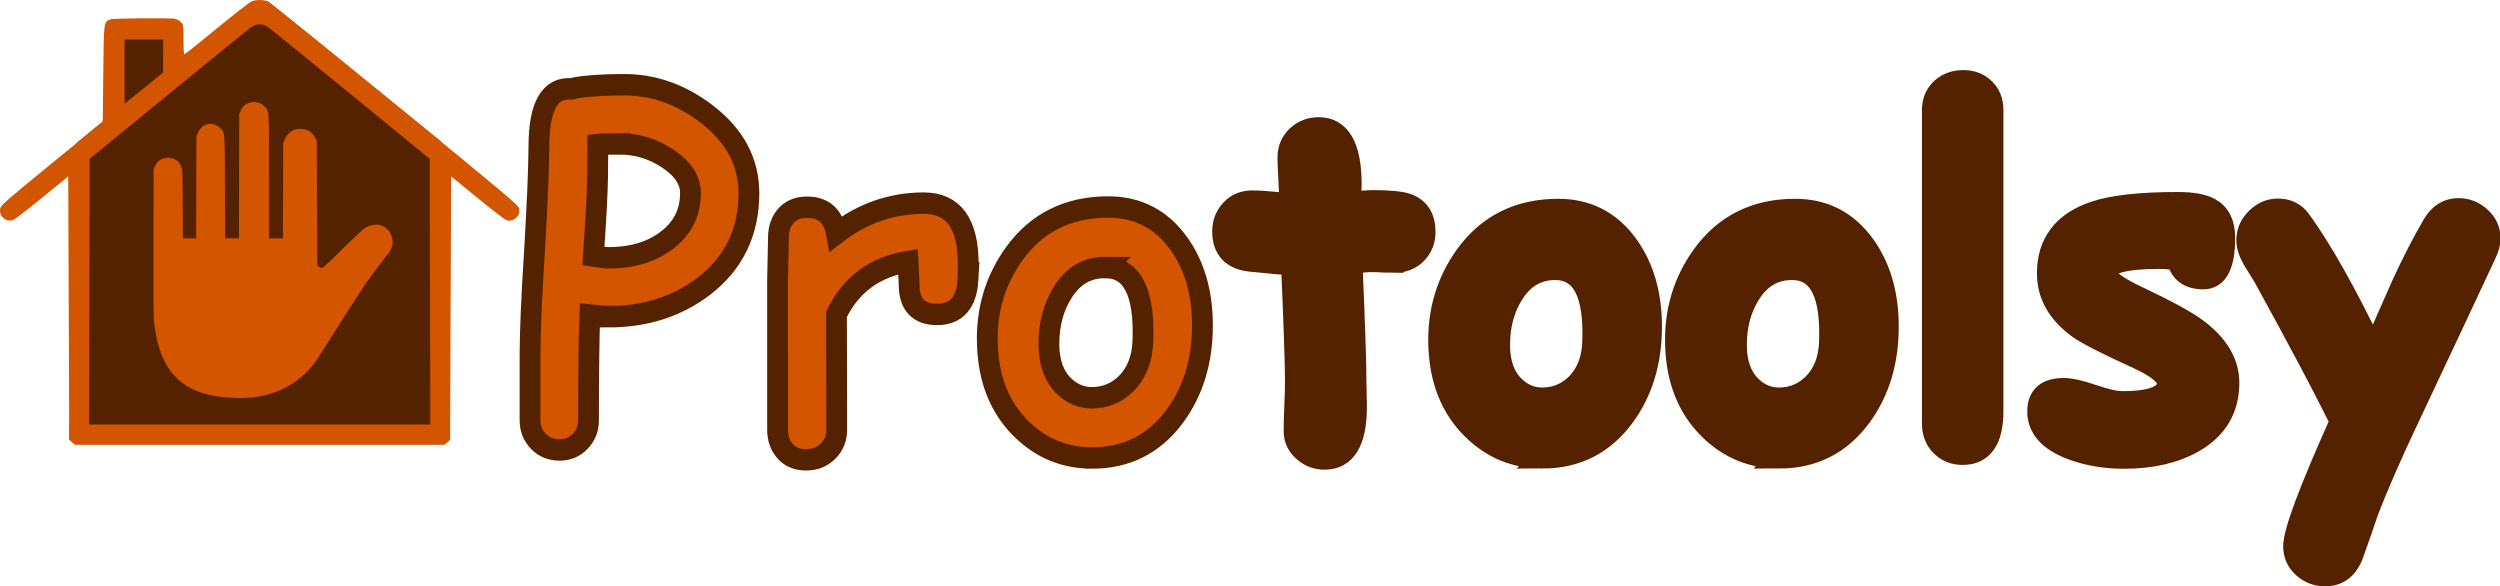 <svg xmlns="http://www.w3.org/2000/svg" id="svg1" version="1.1" viewBox="0 0 177.495 41.639" height="41.639mm" width="177.495mm">
  
  <defs id="defs1"></defs>
  <g id="layer1">
    <path id="path40821" d="m 5.493,10.108 -0.577,21.123 26.838,0.174 -0.447,-21.357 -12.284,-9.948 -5.955,3.791 -0.626,-2.551 -4.551,0.031 -0.594,7.265 z" style="fill:#552200;fill-opacity:1;fill-rule:nonzero;stroke-width:0.265"></path>
    <path id="path40825-8" d="m 16.043,28.211 c -2.625,-0.214 -4.121,-1.358 -4.786,-3.66 -0.149,-0.516 -0.27,-1.165 -0.327,-1.757 -0.032,-0.326 -0.042,-2.066 -0.033,-5.626 l 0.012,-5.154 0.095,-0.21 c 0.183,-0.404 0.485,-0.596 0.939,-0.596 0.464,0 0.799,0.241 0.947,0.683 0.061,0.181 0.071,0.488 0.083,2.618 l 0.014,2.413 h 0.469 0.469 l 0.011,-3.624 0.011,-3.624 0.094,-0.232 c 0.276,-0.683 1.07,-0.867 1.572,-0.365 0.367,0.367 0.345,0.105 0.358,4.222 l 0.011,3.624 h 0.491 0.491 l 0.011,-4.425 0.011,-4.425 0.095,-0.205 c 0.177,-0.384 0.447,-0.579 0.86,-0.621 0.335,-0.034 0.65,0.089 0.872,0.342 0.303,0.345 0.289,0.089 0.289,4.968 v 4.366 h 0.492 0.492 l 0.011,-3.398 0.011,-3.398 0.116,-0.252 c 0.222,-0.481 0.6,-0.727 1.12,-0.727 0.473,-2.9e-4 0.839,0.231 1.053,0.665 l 0.094,0.19 0.021,4.429 0.021,4.429 0.097,0.079 c 0.053,0.043 0.143,0.079 0.2,0.079 0.116,0 0.221,-0.097 1.859,-1.707 0.576,-0.567 1.135,-1.081 1.242,-1.143 0.541,-0.315 1.122,-0.293 1.521,0.058 0.228,0.2 0.349,0.44 0.405,0.797 0.057,0.367 -0.019,0.615 -0.304,0.989 -0.12,0.158 -0.438,0.574 -0.706,0.924 -0.268,0.35 -0.63,0.84 -0.805,1.088 -0.318,0.451 -2.092,3.206 -3.015,4.682 -0.268,0.429 -0.535,0.845 -0.592,0.924 -1.079,1.49 -2.61,2.369 -4.503,2.586 -0.42,0.048 -1.283,0.047 -1.888,-0.002 z" style="fill:#d45500;fill-opacity:1;stroke:#000000;stroke-width:1;stroke-opacity:0"></path>
    <g aria-label="Protoolsy" transform="scale(0.985,1.015)" style="font-size:32.801px;font-family:'Gill Sans Ultra Bold Condensed';-inkscape-font-specification:'Gill Sans Ultra Bold Condensed, ';fill:#552200;stroke:#552200;stroke-width:1.5" id="text40831">
      <path id="path1" d="m 43.86,22.152 q -0.272,0 -1.345,-0.112 -0.096,2.242 -0.096,7.367 0,0.849 -0.593,1.457 -0.593,0.609 -1.506,0.609 -0.913,0 -1.522,-0.609 -0.593,-0.609 -0.593,-1.457 v -4.468 q 0,-2.482 0.32,-7.351 0.304,-4.949 0.32,-7.383 0.016,-4.164 2.338,-3.988 0.545,-0.144 1.506,-0.208 0.961,-0.08 2.338,-0.08 3.139,0 5.894,2.034 3.059,2.274 3.059,5.542 0,4.1 -3.251,6.519 -2.883,2.13 -6.871,2.13 z m 0.801,-12.092 q -0.513,0 -0.913,0.016 -0.384,0 -0.657,0.032 0,0.753 -0.016,2.258 -0.032,1.778 -0.304,5.542 0.817,0.128 1.089,0.128 2.499,0 4.148,-1.185 1.762,-1.265 1.762,-3.347 0,-1.361 -1.65,-2.418 -1.586,-1.025 -3.459,-1.025 z m 25.113,9.482 q -0.144,2.45 -2.226,2.45 -2.018,0 -2.018,-2.082 l -0.08,-1.618 q -3.604,0.577 -5.157,3.7 l 0.016,8.056 q 0,0.913 -0.625,1.506 -0.625,0.609 -1.586,0.609 -0.993,0 -1.538,-0.641 -0.513,-0.577 -0.513,-1.473 V 19.557 q 0,-0.496 0.032,-1.473 0.032,-0.993 0.032,-1.489 0,-0.897 0.529,-1.489 0.545,-0.609 1.538,-0.609 1.778,0 2.114,1.826 2.835,-2.114 6.294,-2.114 3.203,0 3.203,4.26 0,0.817 -0.016,1.073 z m 8.937,12.493 q -2.963,0 -5.093,-2.034 -2.338,-2.226 -2.45,-5.942 -0.112,-3.54 1.938,-6.31 2.434,-3.267 6.775,-3.267 3.203,0 5.093,2.563 1.698,2.306 1.698,5.718 0,3.716 -1.986,6.342 -2.226,2.931 -5.974,2.931 z M 79.672,18.709 q -1.97,-0.016 -3.107,1.794 -0.961,1.522 -0.961,3.556 0,1.922 1.089,2.947 0.865,0.817 2.018,0.817 1.393,0 2.418,-0.945 1.169,-1.105 1.249,-2.995 0.208,-5.157 -2.707,-5.173 z" style="font-weight:bold;font-family:'Comic Sans MS';-inkscape-font-specification:'Comic Sans MS Bold';fill:#d45500"></path>
      <path id="path2" d="m 100.533,18.332 q -0.333,0 -0.792,-0.016 -0.444,-0.032 -0.777,-0.032 -0.65,0 -1.506,0.127 0.285,6.402 0.285,8.367 0,0.206 0.016,0.777 0.016,0.555 0.016,0.903 0,3.645 -2.298,3.645 -0.872,0 -1.506,-0.539 -0.697,-0.571 -0.697,-1.426 0,-0.571 0.048,-1.712 0.048,-1.141 0.048,-1.712 0,-1.918 -0.285,-8.209 -0.983,-0.048 -2.979,-0.254 -1.981,-0.222 -1.981,-2.06 0,-0.887 0.602,-1.506 0.602,-0.618 1.553,-0.618 0.586,0 2.694,0.19 -0.016,-0.507 -0.079,-1.68 -0.063,-1.014 -0.063,-1.569 0,-0.887 0.65,-1.474 0.65,-0.586 1.569,-0.586 2.345,0 2.345,3.946 l -0.032,1.299 q 0.983,-0.143 1.601,-0.143 1.822,0 2.488,0.238 1.268,0.444 1.268,1.933 0,0.903 -0.618,1.506 -0.618,0.602 -1.569,0.602 z m 10.634,13.692 q -2.932,0 -5.04,-2.013 -2.314,-2.203 -2.425,-5.879 -0.111,-3.502 1.918,-6.244 2.409,-3.233 6.703,-3.233 3.169,0 5.039,2.536 1.68,2.282 1.68,5.658 0,3.677 -1.965,6.276 -2.203,2.9 -5.911,2.9 z m 0.951,-13.185 q -1.949,-0.016 -3.074,1.775 -0.951,1.506 -0.951,3.518 0,1.902 1.078,2.916 0.856,0.808 1.997,0.808 1.379,0 2.393,-0.935 1.157,-1.093 1.236,-2.963 0.206,-5.103 -2.678,-5.119 z m 16.117,13.185 q -2.932,0 -5.04,-2.013 -2.314,-2.203 -2.425,-5.879 -0.111,-3.502 1.918,-6.244 2.409,-3.233 6.703,-3.233 3.169,0 5.039,2.536 1.68,2.282 1.68,5.658 0,3.677 -1.965,6.276 -2.203,2.9 -5.911,2.9 z m 0.951,-13.185 q -1.949,-0.016 -3.074,1.775 -0.951,1.506 -0.951,3.518 0,1.902 1.078,2.916 0.856,0.808 1.997,0.808 1.379,0 2.393,-0.935 1.157,-1.093 1.236,-2.963 0.206,-5.103 -2.678,-5.119 z m 14.469,9.921 q 0,3.011 -2.187,3.011 -0.951,0 -1.569,-0.602 -0.618,-0.602 -0.618,-1.553 V 7.698 q 0,-0.919 0.666,-1.506 0.634,-0.539 1.569,-0.539 0.935,0 1.537,0.571 0.602,0.555 0.602,1.474 z m 15.166,-9.271 q -1.569,0 -1.886,-1.315 -0.634,-0.111 -1.299,-0.111 -3.819,0 -3.819,1.046 0,0.618 2.298,1.664 3.138,1.442 4.247,2.25 2.298,1.664 2.298,3.756 0,2.726 -2.536,4.136 -2.044,1.125 -5.024,1.125 -2.108,0 -3.851,-0.65 -2.377,-0.887 -2.377,-2.615 0,-1.585 1.886,-1.585 0.729,0 2.108,0.46 1.379,0.46 2.124,0.46 3.217,0 3.233,-1.299 0,-0.808 -2.234,-1.791 -3.265,-1.442 -4.184,-2.076 -2.235,-1.569 -2.235,-3.819 0,-3.185 3.376,-4.295 1.981,-0.65 6.022,-0.65 1.585,0 2.345,0.412 1.046,0.555 1.046,2.044 0,2.853 -1.537,2.853 z m 20.396,-1.791 q -1.727,3.597 -5.467,11.299 -2.028,4.136 -3.09,6.862 -0.333,0.983 -1.046,2.916 -0.571,1.49 -2.028,1.49 -0.903,0 -1.585,-0.586 -0.681,-0.586 -0.681,-1.474 0,-1.474 3.36,-8.732 -1.743,-3.439 -5.531,-10.127 -0.38,-0.602 -0.777,-1.22 -0.428,-0.729 -0.428,-1.331 0,-0.856 0.681,-1.506 0.681,-0.65 1.569,-0.65 1.046,0 1.632,0.777 2.25,2.995 5.246,9.017 1.696,-3.756 2.06,-4.532 1.125,-2.361 2.203,-4.152 0.681,-1.141 1.87,-1.141 0.887,0 1.585,0.602 0.697,0.602 0.697,1.474 0,0.46 -0.269,1.014 z" style="font-weight:bold;font-size:32.456px;font-family:'Comic Sans MS';-inkscape-font-specification:'Comic Sans MS Bold'"></path>
    </g>
    <path id="path40823" d="m 5.119,31.405 -0.202,-0.174 -0.036,-9.354 -0.036,-9.354 -1.834,1.498 c -1.009,0.824 -1.933,1.539 -2.055,1.589 -0.513,0.212 -1.07,-0.276 -0.935,-0.819 0.058,-0.235 0.445,-0.572 3.67,-3.208 l 3.605,-2.946 0.036,-3.403 c 0.04,-3.816 0.026,-3.714 0.558,-3.862 0.292,-0.081 4.169,-0.108 4.551,-0.031 0.123,0.025 0.306,0.126 0.406,0.226 0.177,0.177 0.181,0.204 0.181,1.253 0,0.589 0.017,1.072 0.039,1.072 0.021,0 1.052,-0.83 2.289,-1.844 1.238,-1.014 2.36,-1.89 2.494,-1.947 0.312,-0.132 0.861,-0.132 1.172,2e-4 0.134,0.057 4.186,3.326 9.004,7.265 7.955,6.503 8.767,7.186 8.826,7.425 0.135,0.544 -0.422,1.032 -0.935,0.82 -0.122,-0.05 -1.046,-0.765 -2.055,-1.589 l -1.834,-1.498 -0.036,9.354 -0.036,9.354 -0.202,0.174 -0.202,0.174 H 18.437 5.321 Z m 25.414,-10.695 -0.018,-9.427 -5.624,-4.603 c -3.093,-2.532 -5.745,-4.682 -5.893,-4.778 -0.356,-0.231 -0.765,-0.231 -1.121,0 -0.148,0.096 -2.8,2.246 -5.893,4.778 l -5.624,4.603 -0.018,9.427 -0.018,9.427 H 18.437 30.551 Z M 10.422,6.089 l 1.156,-0.937 0.004,-1.172 0.004,-1.172 H 10.216 8.846 v 2.277 2.277 l 0.21,-0.167 c 0.115,-0.092 0.73,-0.589 1.366,-1.105 z" style="fill:#d45500;stroke-width:1"></path>
  </g>
</svg>
